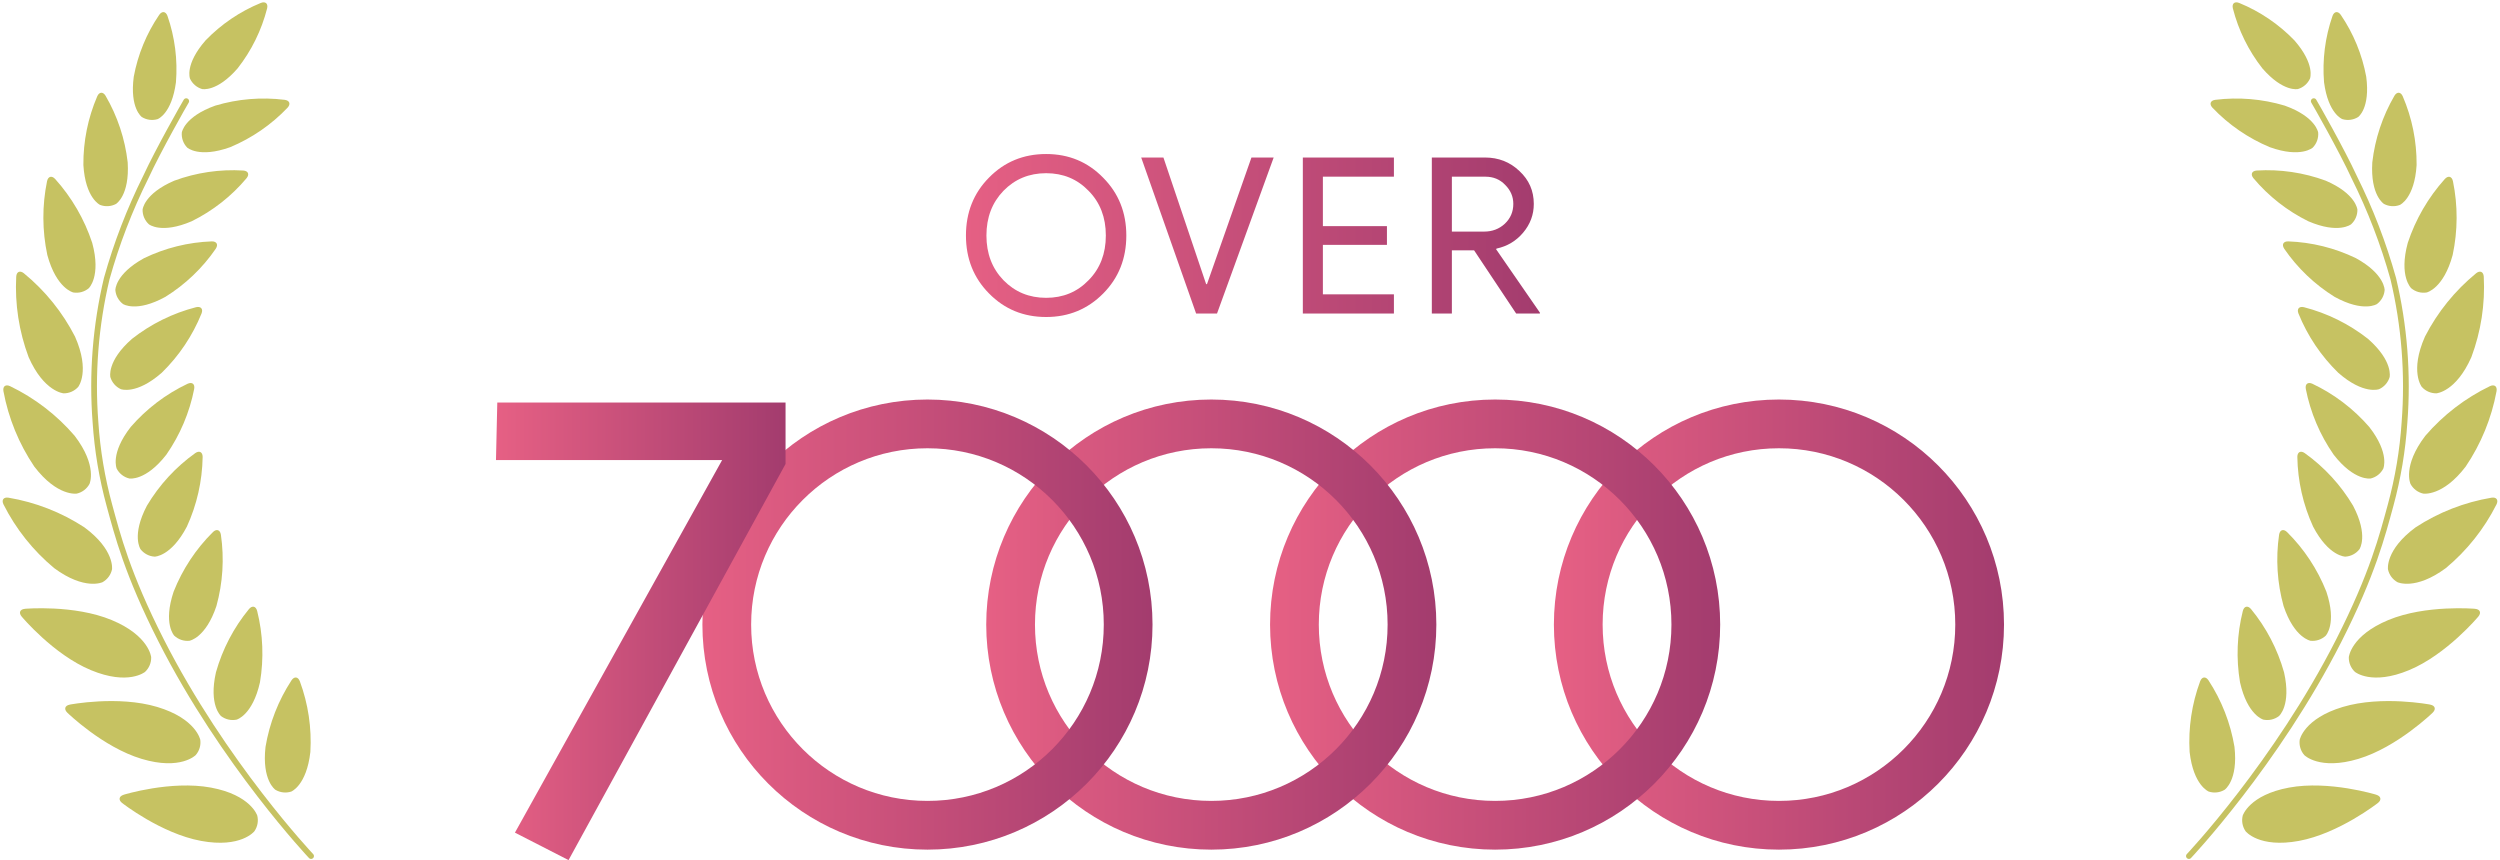 <svg width="872" height="300" viewBox="0 0 872 300" fill="none" xmlns="http://www.w3.org/2000/svg">
<path d="M77.047 186.499C76.78 184.794 75.532 184.377 74.286 185.573C68.321 191.482 63.648 198.565 60.561 206.373C56.807 217.582 60.783 221.726 60.783 221.726C61.485 222.382 62.319 222.88 63.229 223.187C64.139 223.494 65.104 223.603 66.059 223.506C66.059 223.506 71.729 222.593 75.486 211.387C77.722 203.296 78.255 194.829 77.052 186.522" fill="#C6C262"/>
<path d="M89.687 213.073C89.248 211.404 87.964 211.116 86.846 212.433C81.516 218.921 77.59 226.444 75.317 234.526C72.728 246.06 77.106 249.776 77.106 249.776C77.871 250.357 78.751 250.767 79.688 250.98C80.624 251.193 81.596 251.202 82.536 251.008C82.536 251.008 88.083 249.521 90.676 237.99C92.074 229.713 91.74 221.236 89.695 213.095" fill="#C6C262"/>
<path d="M104.576 237.618C103.959 236.007 102.651 235.86 101.683 237.29C97.087 244.316 93.998 252.22 92.613 260.501C91.288 272.248 96.043 275.468 96.043 275.468C96.866 275.962 97.786 276.275 98.74 276.385C99.694 276.495 100.661 276.4 101.575 276.105C101.575 276.105 106.928 274.025 108.257 262.282C108.751 253.902 107.501 245.511 104.587 237.639" fill="#C6C262"/>
<path d="M70.687 159.395C70.688 157.666 69.527 157.058 68.107 158.042C61.279 162.924 55.538 169.168 51.246 176.381C45.756 186.849 49.021 191.574 49.021 191.574C49.611 192.331 50.355 192.953 51.204 193.398C52.054 193.844 52.989 194.103 53.946 194.158C53.946 194.158 59.689 194.157 65.179 183.69C68.673 176.062 70.547 167.793 70.683 159.404" fill="#C6C262"/>
<path d="M67.732 135.643C68.038 133.944 67.005 133.138 65.433 133.856C57.85 137.453 51.094 142.584 45.595 148.925C38.339 158.253 40.715 163.484 40.715 163.484C41.162 164.334 41.785 165.078 42.543 165.668C43.301 166.257 44.177 166.677 45.111 166.9C45.111 166.9 50.763 167.917 58.019 158.586C62.809 151.694 66.117 143.883 67.735 135.647" fill="#C6C262"/>
<path d="M70.297 109.341C70.923 107.73 70.059 106.758 68.379 107.151C60.251 109.245 52.646 113.003 46.044 118.186C37.152 125.974 38.496 131.557 38.496 131.557C38.774 132.476 39.244 133.324 39.877 134.046C40.509 134.768 41.288 135.346 42.162 135.742C42.162 135.742 47.519 137.812 56.412 130.024C62.422 124.164 67.148 117.122 70.297 109.341Z" fill="#C6C262"/>
<path d="M75.259 86.748C76.214 85.308 75.581 84.16 73.855 84.195C65.667 84.49 57.63 86.483 50.253 90.047C40.115 95.618 40.234 101.175 40.234 101.175C40.308 102.132 40.585 103.061 41.048 103.902C41.51 104.742 42.147 105.474 42.915 106.049C42.915 106.049 47.544 109.116 57.682 103.544C64.644 99.223 70.632 93.504 75.269 86.748" fill="#C6C262"/>
<path d="M86 62.157C87.09 60.818 86.573 59.6 84.851 59.48C76.673 58.981 68.481 60.187 60.793 63.019C50.163 67.587 49.736 73.122 49.736 73.122C49.716 74.082 49.902 75.034 50.281 75.916C50.66 76.798 51.223 77.588 51.933 78.235C51.933 78.235 56.245 81.735 66.875 77.168C74.222 73.542 80.736 68.429 86.004 62.154" fill="#C6C262"/>
<path d="M100.3 37.563C101.472 36.294 101.026 35.06 99.321 34.821C91.19 33.809 82.938 34.497 75.087 36.841C64.192 40.73 63.415 46.229 63.415 46.229C63.336 47.185 63.461 48.148 63.784 49.052C64.106 49.955 64.619 50.78 65.286 51.469C65.286 51.469 69.371 55.236 80.265 51.347C87.826 48.19 94.648 43.498 100.3 37.566" fill="#C6C262"/>
<path d="M24.309 245.784C22.613 246.112 22.237 247.367 23.473 248.574C23.473 248.574 35.806 260.612 49.402 264.696C62.998 268.779 68.261 263.376 68.261 263.376C68.892 262.654 69.361 261.804 69.637 260.886C69.912 259.967 69.988 259 69.859 258.049C69.859 258.049 68.426 250.657 54.831 246.58C41.235 242.503 24.309 245.771 24.309 245.771" fill="#C6C262"/>
<path d="M8.669 212.365C6.948 212.518 6.446 213.728 7.552 215.055C7.552 215.055 18.592 228.289 31.7 233.74C44.808 239.19 50.595 234.353 50.595 234.353C51.296 233.698 51.849 232.902 52.217 232.016C52.585 231.13 52.76 230.176 52.728 229.217C52.728 229.217 52.058 221.717 38.949 216.273C25.841 210.829 8.669 212.352 8.669 212.352" fill="#C6C262"/>
<path d="M43.124 277.22C41.474 277.73 41.236 279.019 42.595 280.085C42.595 280.085 56.159 290.717 70.118 293.304C84.076 295.891 88.723 289.95 88.723 289.95C89.272 289.164 89.646 288.269 89.82 287.326C89.995 286.382 89.966 285.413 89.735 284.482C89.735 284.482 87.51 277.288 73.553 274.707C59.595 272.126 43.122 277.207 43.122 277.207" fill="#C6C262"/>
<path d="M2.944 173.59C1.237 173.325 0.459 174.382 1.216 175.935C5.521 184.483 11.543 192.051 18.904 198.167C29.593 206.06 35.771 203.064 35.771 203.064C36.608 202.596 37.336 201.954 37.905 201.182C38.474 200.41 38.872 199.525 39.071 198.587C39.071 198.587 40.112 191.812 29.41 183.92C21.392 178.695 12.382 175.176 2.944 173.59Z" fill="#C6C262"/>
<path d="M3.513 134.692C1.946 133.962 0.907 134.755 1.202 136.458C2.946 145.869 6.611 154.819 11.97 162.75C20.038 173.313 26.794 172.164 26.794 172.164C27.729 171.949 28.607 171.537 29.37 170.955C30.133 170.373 30.763 169.634 31.217 168.789C31.217 168.789 34.109 162.577 26.041 152.007C19.803 144.748 12.132 138.854 3.513 134.692Z" fill="#C6C262"/>
<path d="M8.325 95.312C6.972 94.234 5.767 94.765 5.66 96.487C5.155 106.044 6.625 115.602 9.98 124.565C15.353 136.728 22.192 137.194 22.192 137.194C23.151 137.204 24.102 137.008 24.979 136.62C25.857 136.232 26.641 135.661 27.28 134.945C27.28 134.945 31.545 129.579 26.172 117.417C21.804 108.901 15.728 101.377 8.322 95.315" fill="#C6C262"/>
<path d="M19.226 62.422C18.053 61.154 16.787 61.496 16.413 63.183C14.666 71.689 14.699 80.463 16.51 88.955C19.699 100.712 25.573 102.016 25.573 102.016C26.52 102.17 27.489 102.119 28.415 101.868C29.341 101.617 30.202 101.17 30.942 100.558C30.942 100.558 35.352 96.465 32.164 84.709C29.437 76.465 25.032 68.876 19.226 62.418" fill="#C6C262"/>
<path d="M36.825 33.406C35.933 31.928 34.617 32.008 33.922 33.582C30.667 41.156 29.02 49.324 29.084 57.568C29.792 69.179 34.904 71.473 34.904 71.473C35.8 71.816 36.759 71.963 37.717 71.905C38.675 71.847 39.61 71.584 40.458 71.135C40.458 71.135 45.248 68.248 44.54 56.637C43.603 48.446 40.976 40.538 36.825 33.415" fill="#C6C262"/>
<path d="M58.419 5.562C57.828 3.933 56.526 3.765 55.534 5.178C51.111 11.673 48.088 19.018 46.658 26.744C45.192 37.796 49.472 40.816 49.472 40.816C50.285 41.324 51.198 41.652 52.149 41.779C53.1 41.905 54.067 41.827 54.985 41.549C54.985 41.549 59.904 39.748 61.37 28.696C62.003 20.864 60.996 12.985 58.419 5.562Z" fill="#C6C262"/>
<path d="M93.17 2.933C93.573 1.252 92.583 0.393 90.979 1.02C83.708 3.997 77.136 8.455 71.681 14.11C64.361 22.519 66.263 27.4 66.263 27.4C66.662 28.272 67.242 29.049 67.966 29.679C68.689 30.309 69.539 30.777 70.458 31.051C70.458 31.051 75.569 32.263 82.873 23.854C87.719 17.67 91.226 10.545 93.17 2.933Z" fill="#C6C262"/>
<path d="M64.957 35.28C64.227 36.47 55.19 52.365 50.854 61.775C45.2 73.121 40.637 84.978 37.227 97.187C33.33 113.579 32.006 130.478 33.303 147.277C33.949 157.072 35.575 166.778 38.157 176.248C40.976 186.528 44.341 200.036 56.192 223.367C78.007 266.315 108.506 298.594 108.506 298.594" stroke="#C6C262" stroke-width="2" stroke-linecap="round" stroke-linejoin="round"/>
<path d="M392.859 82.147C392.859 90.204 390.173 96.942 384.803 102.363C379.381 107.835 372.744 110.571 364.891 110.571C356.987 110.571 350.349 107.835 344.979 102.363C339.608 96.942 336.923 90.204 336.923 82.147C336.923 74.091 339.608 67.353 344.979 61.931C350.349 56.459 356.987 53.724 364.891 53.724C372.795 53.724 379.432 56.485 384.803 62.008C390.173 67.429 392.859 74.142 392.859 82.147ZM344.067 82.147C344.067 88.43 346.043 93.624 349.995 97.728C353.997 101.831 358.963 103.883 364.891 103.883C370.819 103.883 375.759 101.831 379.711 97.728C383.713 93.674 385.715 88.481 385.715 82.147C385.715 75.814 383.713 70.621 379.711 66.567C375.759 62.464 370.819 60.411 364.891 60.411C358.963 60.411 353.997 62.464 349.995 66.567C346.043 70.671 344.067 75.865 344.067 82.147ZM424.497 109.355H417.201L398.049 54.94H405.801L420.697 99.096H421.001L436.505 54.94H444.257L424.497 109.355ZM486.197 54.94V61.627H461.421V78.879H483.765V85.415H461.421V102.667H486.197V109.355H454.429V54.94H486.197ZM506.412 61.627V80.779H517.66C520.497 80.779 522.904 79.868 524.88 78.043C526.856 76.169 527.844 73.864 527.844 71.127C527.844 68.594 526.907 66.39 525.032 64.516C523.208 62.59 520.903 61.627 518.116 61.627H506.412ZM506.412 109.355H499.42V54.94H517.964C522.676 54.94 526.679 56.51 529.972 59.651C533.316 62.742 534.988 66.567 534.988 71.127C534.988 74.877 533.747 78.221 531.264 81.159C528.832 84.047 525.741 85.897 521.992 86.707L521.84 86.936L537.116 109.051V109.355H528.832L514.164 87.316H506.412V109.355Z" fill="url(#paint0_linear_6251_686)"/>
<circle cx="620.498" cy="217.855" r="70" stroke="url(#paint1_linear_6251_686)" stroke-width="17"/>
<circle cx="521.498" cy="217.855" r="70" stroke="url(#paint2_linear_6251_686)" stroke-width="17"/>
<circle cx="422.498" cy="217.855" r="70" stroke="url(#paint3_linear_6251_686)" stroke-width="17"/>
<circle cx="323.498" cy="217.855" r="70" stroke="url(#paint4_linear_6251_686)" stroke-width="17"/>
<path d="M274.002 161.834L198.306 300.002L179.61 290.426L251.886 160.466H172.998L173.454 140.402H274.002V161.834Z" fill="url(#paint5_linear_6251_686)"/>
<path d="M794.949 186.499C795.216 184.794 796.464 184.377 797.71 185.573C803.675 191.482 808.349 198.565 811.436 206.373C815.189 217.582 811.213 221.726 811.213 221.726C810.511 222.382 809.678 222.88 808.768 223.187C807.857 223.494 806.892 223.603 805.937 223.506C805.937 223.506 800.267 222.593 796.511 211.387C794.274 203.296 793.741 194.829 794.944 186.522" fill="#C6C262"/>
<path d="M782.309 213.073C782.748 211.404 784.032 211.116 785.15 212.433C790.48 218.921 794.406 226.444 796.679 234.526C799.269 246.06 794.89 249.776 794.89 249.776C794.125 250.357 793.245 250.767 792.308 250.98C791.372 251.193 790.4 251.202 789.46 251.008C789.46 251.008 783.913 249.521 781.32 237.99C779.922 229.713 780.256 221.236 782.301 213.095" fill="#C6C262"/>
<path d="M767.42 237.618C768.037 236.007 769.345 235.86 770.313 237.29C774.91 244.316 777.998 252.22 779.383 260.501C780.708 272.248 775.953 275.468 775.953 275.468C775.13 275.962 774.21 276.275 773.256 276.385C772.302 276.495 771.335 276.4 770.421 276.105C770.421 276.105 765.068 274.025 763.739 262.282C763.245 253.902 764.495 245.511 767.409 237.639" fill="#C6C262"/>
<path d="M801.309 159.395C801.308 157.666 802.469 157.058 803.889 158.042C810.717 162.924 816.458 169.168 820.75 176.381C826.24 186.849 822.975 191.574 822.975 191.574C822.386 192.331 821.641 192.953 820.792 193.398C819.942 193.844 819.008 194.103 818.05 194.158C818.05 194.158 812.307 194.157 806.817 183.69C803.323 176.062 801.449 167.793 801.313 159.404" fill="#C6C262"/>
<path d="M804.264 135.643C803.958 133.944 804.991 133.138 806.563 133.856C814.147 137.453 820.902 142.584 826.402 148.925C833.657 158.253 831.281 163.484 831.281 163.484C830.834 164.334 830.211 165.078 829.453 165.668C828.695 166.257 827.819 166.677 826.885 166.9C826.885 166.9 821.233 167.917 813.977 158.586C809.187 151.694 805.879 143.883 804.261 135.647" fill="#C6C262"/>
<path d="M801.699 109.341C801.073 107.73 801.937 106.758 803.617 107.151C811.745 109.245 819.35 113.003 825.952 118.186C834.844 125.974 833.5 131.557 833.5 131.557C833.222 132.476 832.752 133.324 832.12 134.046C831.487 134.768 830.708 135.346 829.834 135.742C829.834 135.742 824.477 137.812 815.584 130.024C809.574 124.164 804.848 117.122 801.699 109.341Z" fill="#C6C262"/>
<path d="M796.737 86.748C795.783 85.308 796.415 84.16 798.141 84.195C806.329 84.49 814.366 86.483 821.744 90.047C831.881 95.618 831.762 101.175 831.762 101.175C831.688 102.132 831.411 103.061 830.948 103.902C830.486 104.742 829.849 105.474 829.081 106.049C829.081 106.049 824.452 109.116 814.314 103.544C807.352 99.223 801.364 93.504 796.727 86.748" fill="#C6C262"/>
<path d="M785.996 62.157C784.906 60.818 785.424 59.6 787.145 59.48C795.323 58.981 803.515 60.187 811.203 63.019C821.833 67.587 822.26 73.122 822.26 73.122C822.28 74.082 822.094 75.034 821.715 75.916C821.336 76.798 820.773 77.588 820.063 78.235C820.063 78.235 815.751 81.735 805.121 77.168C797.774 73.542 791.261 68.429 785.993 62.154" fill="#C6C262"/>
<path d="M771.696 37.563C770.525 36.294 770.971 35.06 772.675 34.821C780.806 33.809 789.059 34.497 796.91 36.841C807.804 40.73 808.581 46.229 808.581 46.229C808.661 47.185 808.535 48.148 808.212 49.052C807.89 49.955 807.377 50.78 806.71 51.469C806.71 51.469 802.625 55.236 791.731 51.347C784.171 48.19 777.348 43.498 771.696 37.566" fill="#C6C262"/>
<path d="M847.687 245.784C849.383 246.112 849.759 247.367 848.524 248.574C848.524 248.574 836.19 260.612 822.594 264.696C808.998 268.779 803.735 263.376 803.735 263.376C803.104 262.654 802.635 261.804 802.359 260.886C802.084 259.967 802.008 259 802.137 258.049C802.137 258.049 803.57 250.657 817.165 246.58C830.761 242.503 847.688 245.771 847.688 245.771" fill="#C6C262"/>
<path d="M863.327 212.365C865.048 212.518 865.551 213.728 864.444 215.055C864.444 215.055 853.405 228.289 840.296 233.74C827.188 239.19 821.401 234.353 821.401 234.353C820.7 233.698 820.147 232.902 819.779 232.016C819.411 231.13 819.236 230.176 819.268 229.217C819.268 229.217 819.938 221.717 833.047 216.273C846.155 210.829 863.327 212.352 863.327 212.352" fill="#C6C262"/>
<path d="M828.872 277.22C830.522 277.73 830.761 279.019 829.401 280.085C829.401 280.085 815.837 290.717 801.878 293.304C787.92 295.891 783.273 289.95 783.273 289.95C782.724 289.164 782.35 288.269 782.176 287.326C782.001 286.382 782.03 285.413 782.261 284.482C782.261 284.482 784.486 277.288 798.444 274.707C812.401 272.126 828.874 277.207 828.874 277.207" fill="#C6C262"/>
<path d="M869.052 173.59C870.759 173.325 871.537 174.382 870.78 175.935C866.475 184.483 860.453 192.051 853.092 198.167C842.403 206.06 836.225 203.064 836.225 203.064C835.388 202.596 834.66 201.954 834.091 201.182C833.522 200.41 833.124 199.525 832.925 198.587C832.925 198.587 831.884 191.812 842.586 183.92C850.604 178.695 859.614 175.176 869.052 173.59Z" fill="#C6C262"/>
<path d="M868.483 134.692C870.05 133.962 871.09 134.755 870.794 136.458C869.05 145.869 865.385 154.819 860.027 162.75C851.958 173.313 845.203 172.164 845.203 172.164C844.267 171.949 843.389 171.537 842.626 170.955C841.863 170.373 841.234 169.634 840.779 168.789C840.779 168.789 837.887 162.577 845.955 152.007C852.193 144.748 859.864 138.854 868.483 134.692Z" fill="#C6C262"/>
<path d="M863.671 95.312C865.024 94.234 866.229 94.765 866.336 96.487C866.842 106.044 865.371 115.602 862.017 124.565C856.643 136.728 849.805 137.194 849.805 137.194C848.845 137.204 847.895 137.008 847.017 136.62C846.139 136.232 845.355 135.661 844.716 134.945C844.716 134.945 840.451 129.579 845.824 117.417C850.192 108.901 856.268 101.377 863.675 95.315" fill="#C6C262"/>
<path d="M852.77 62.422C853.943 61.154 855.209 61.496 855.583 63.183C857.33 71.689 857.297 80.463 855.486 88.955C852.297 100.712 846.423 102.016 846.423 102.016C845.476 102.17 844.507 102.119 843.581 101.868C842.655 101.617 841.794 101.17 841.055 100.558C841.055 100.558 836.644 96.465 839.832 84.709C842.559 76.465 846.965 68.876 852.77 62.418" fill="#C6C262"/>
<path d="M835.171 33.406C836.063 31.928 837.379 32.008 838.074 33.582C841.329 41.156 842.977 49.324 842.912 57.568C842.204 69.179 837.092 71.473 837.092 71.473C836.196 71.816 835.237 71.963 834.279 71.905C833.321 71.847 832.386 71.584 831.538 71.135C831.538 71.135 826.748 68.248 827.456 56.637C828.393 48.446 831.02 40.538 835.171 33.415" fill="#C6C262"/>
<path d="M813.577 5.562C814.168 3.933 815.47 3.765 816.462 5.178C820.885 11.673 823.908 19.018 825.338 26.744C826.804 37.796 822.524 40.816 822.524 40.816C821.711 41.324 820.798 41.652 819.847 41.779C818.896 41.905 817.93 41.827 817.011 41.549C817.011 41.549 812.092 39.748 810.626 28.696C809.993 20.864 811 12.985 813.577 5.562Z" fill="#C6C262"/>
<path d="M778.826 2.933C778.424 1.252 779.413 0.393 781.017 1.02C788.288 3.997 794.86 8.455 800.315 14.11C807.635 22.519 805.733 27.4 805.733 27.4C805.334 28.272 804.754 29.049 804.03 29.679C803.307 30.309 802.457 30.777 801.538 31.051C801.538 31.051 796.427 32.263 789.123 23.854C784.277 17.67 780.77 10.545 778.826 2.933Z" fill="#C6C262"/>
<path d="M807.039 35.28C807.77 36.47 816.806 52.365 821.142 61.775C826.796 73.121 831.359 84.978 834.769 97.187C838.666 113.579 839.99 130.478 838.693 147.277C838.047 157.072 836.421 166.778 833.839 176.248C831.02 186.528 827.655 200.036 815.805 223.367C793.989 266.315 763.49 298.594 763.49 298.594" stroke="#C6C262" stroke-width="2" stroke-linecap="round" stroke-linejoin="round"/>
<defs>
<linearGradient id="paint0_linear_6251_686" x1="333.998" y1="82.356" x2="537.998" y2="82.356" gradientUnits="userSpaceOnUse">
<stop stop-color="#E66084"/>
<stop offset="1" stop-color="#A33C6E"/>
</linearGradient>
<linearGradient id="paint1_linear_6251_686" x1="541.998" y1="217.856" x2="698.998" y2="217.856" gradientUnits="userSpaceOnUse">
<stop stop-color="#E66084"/>
<stop offset="1" stop-color="#A33C6E"/>
</linearGradient>
<linearGradient id="paint2_linear_6251_686" x1="442.998" y1="217.856" x2="599.998" y2="217.856" gradientUnits="userSpaceOnUse">
<stop stop-color="#E66084"/>
<stop offset="1" stop-color="#A33C6E"/>
</linearGradient>
<linearGradient id="paint3_linear_6251_686" x1="343.998" y1="217.856" x2="500.998" y2="217.856" gradientUnits="userSpaceOnUse">
<stop stop-color="#E66084"/>
<stop offset="1" stop-color="#A33C6E"/>
</linearGradient>
<linearGradient id="paint4_linear_6251_686" x1="244.998" y1="217.856" x2="401.998" y2="217.856" gradientUnits="userSpaceOnUse">
<stop stop-color="#E66084"/>
<stop offset="1" stop-color="#A33C6E"/>
</linearGradient>
<linearGradient id="paint5_linear_6251_686" x1="172.998" y1="220.202" x2="274.002" y2="220.202" gradientUnits="userSpaceOnUse">
<stop stop-color="#E66084"/>
<stop offset="1" stop-color="#A33C6E"/>
</linearGradient>
</defs>
</svg>

